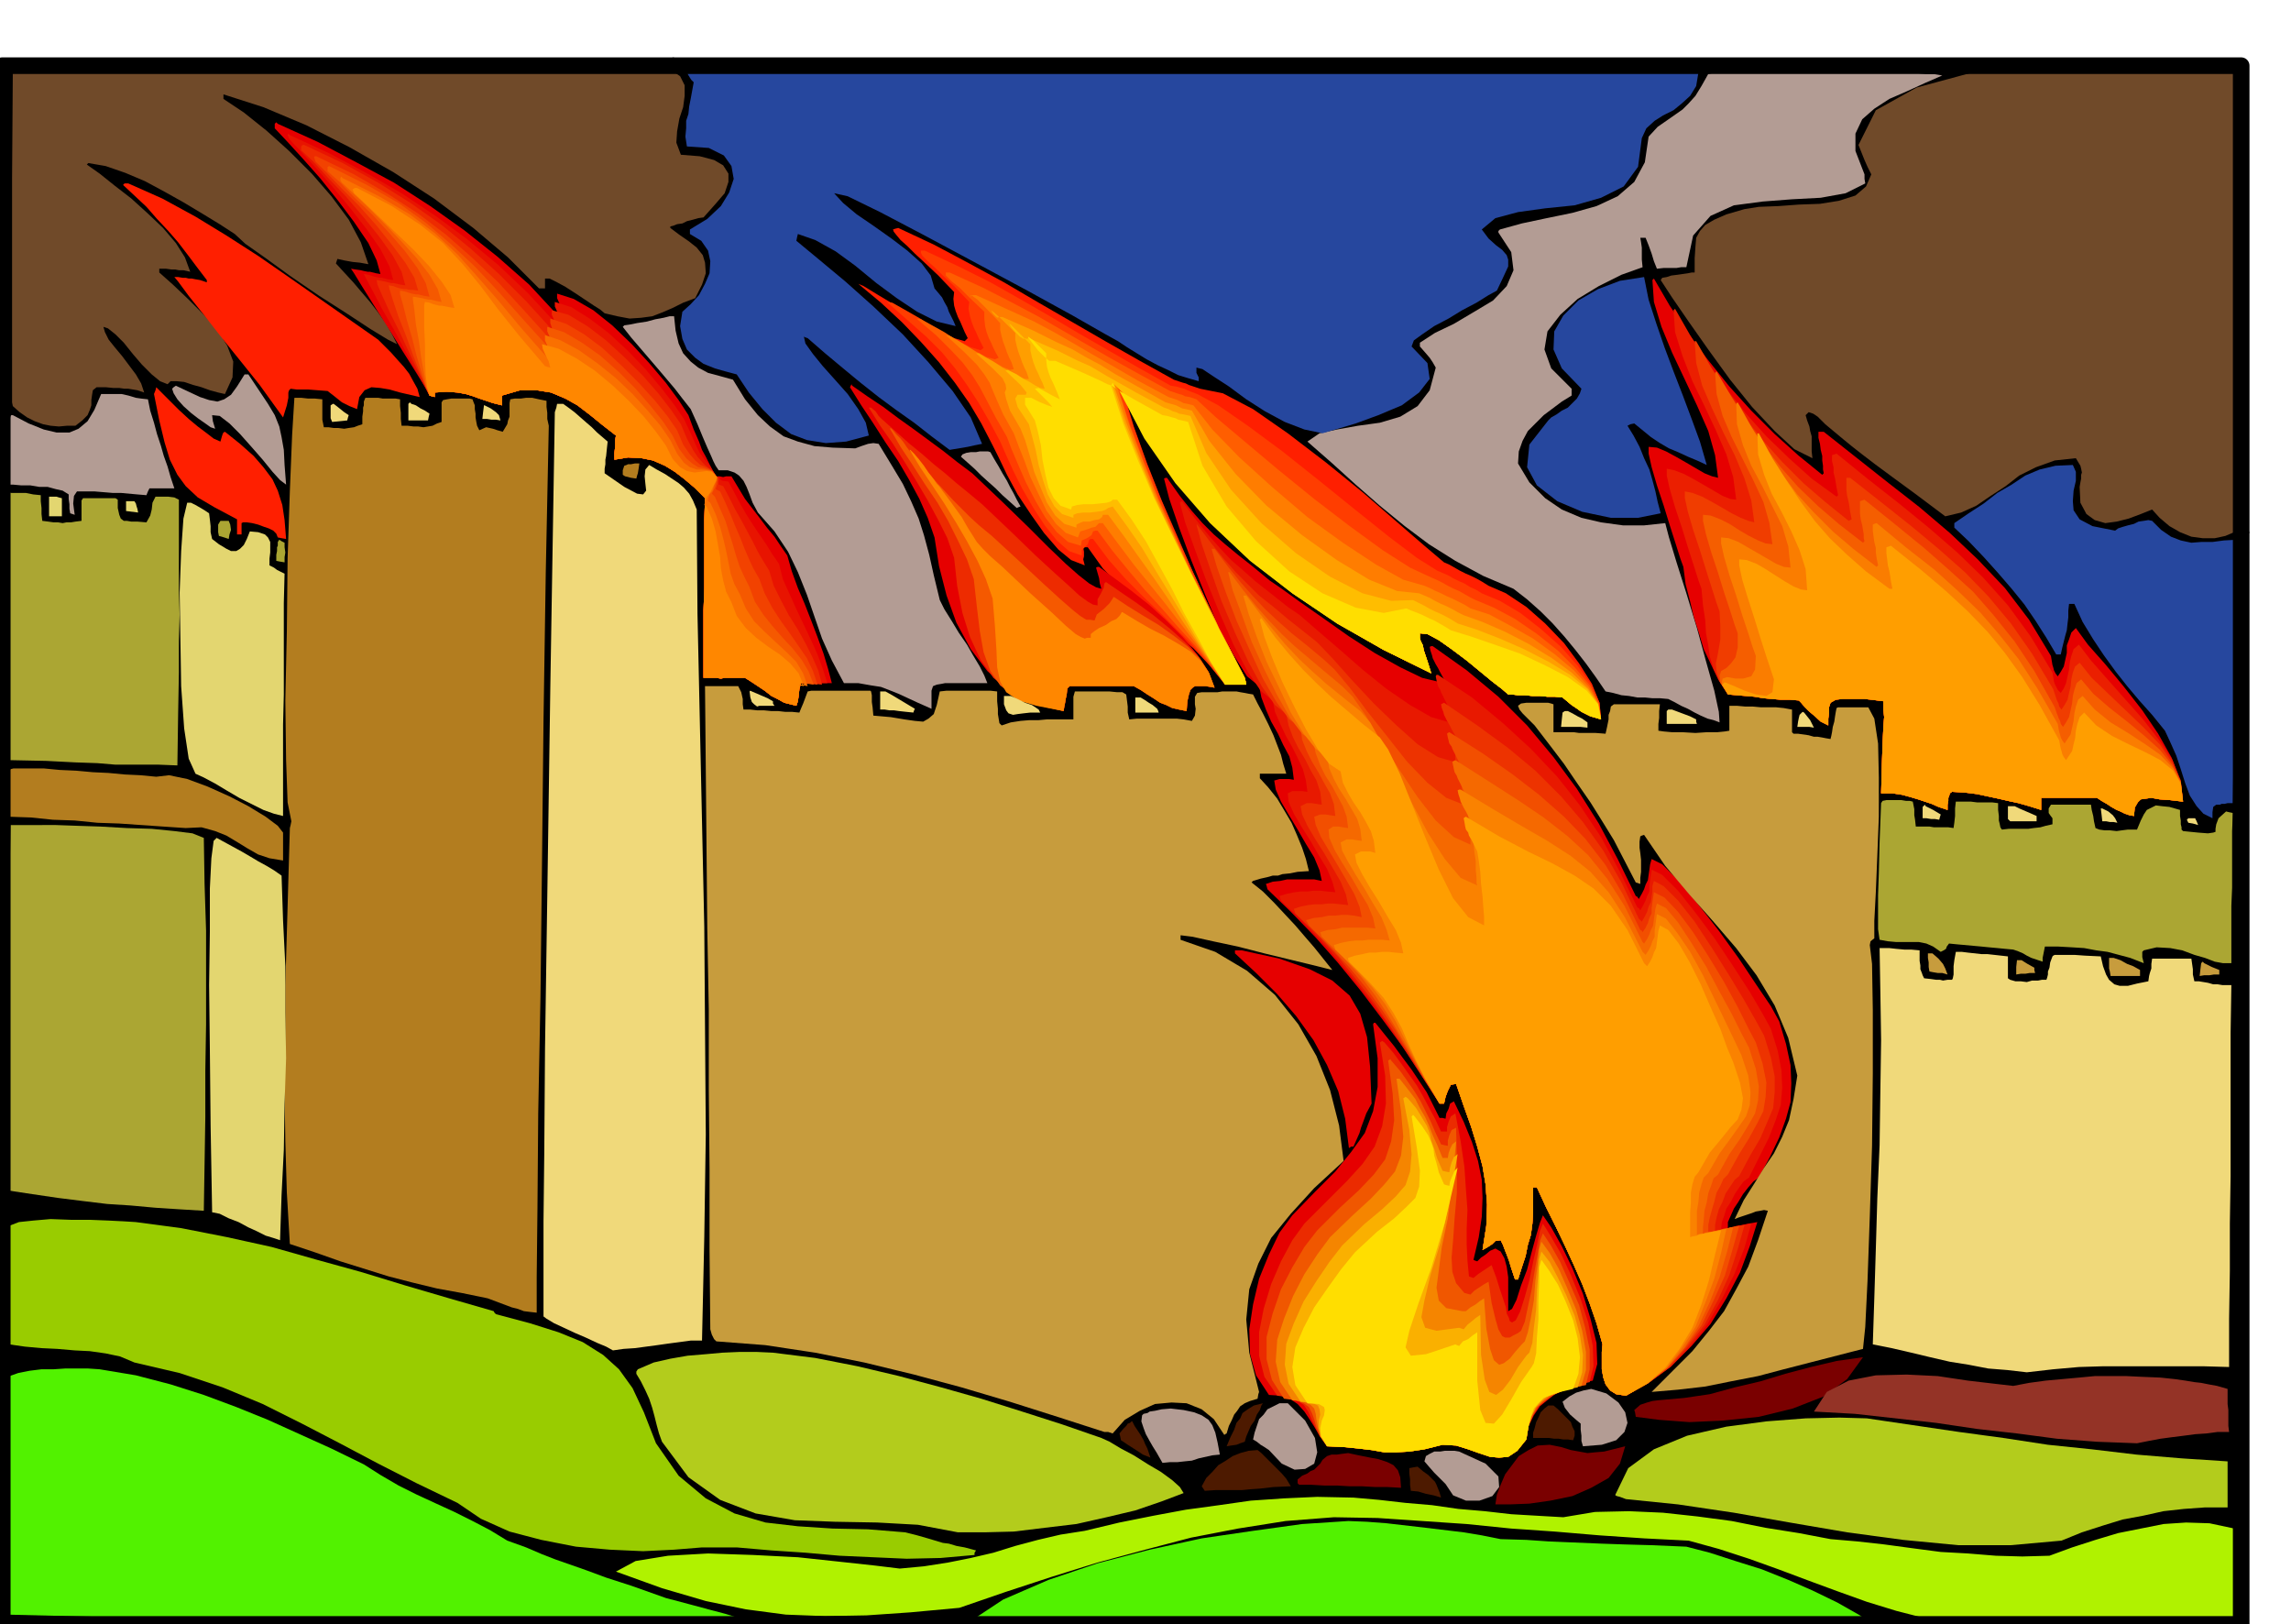 <svg xmlns="http://www.w3.org/2000/svg" width="490.455" height="347.723" fill-rule="evenodd" stroke-linecap="round" preserveAspectRatio="none" viewBox="0 0 3035 2152"><style>.pen1{stroke:none}.brush2{fill:#704a29}.brush3{fill:#b39c94}.brush4{fill:#26479e}.brush5{fill:#e60000}.brush7{fill:#ed2b00}.brush9{fill:#f55900}.brush11{fill:#ff8700}.brush12{fill:#ff1f00}.brush16{fill:#ff9e00}.brush18{fill:#ffde00}.brush23{fill:#b37d1f}.brush24{fill:#f0d97a}.brush30{fill:#aba633}.brush31{fill:#e3d670}.brush32{fill:#c79c3d}.brush38{fill:#7a0000}.brush40{fill:#b3cc1c}.brush41{fill:#52f200}.brush42{fill:#4d1a00}</style><path d="M2977 81v4l-2 5-3 6-1 7-1 17v45l-1 64-1 82-1 91-1 99v198l6 1 4 2 3 1 1 3-2 1-2 3-5 3-5 6-2 180 1 180v177l2 178 1 177 1 178v361l-2 2-1 2-371-4-371-1h-372l-371 2-372 1-371 1-371-1H-3l-3-6v-24l1-13v-15l2-11 1-9 1-2v-265l-1-133v-267l1-132 1-134 3-132v-36l1-92 1-132 2-153V439l1-142V127l1-6 1-6-1-5v-4l-2-6v-5l-2-6v-6l1-2 2-2 110 1 110 1 110 1 111 1h441v-4l1-3 12 2 14 3 14 1 15 1h14l15 1h14l15 1h921l148 1 90-1h82l4-5 7 1 6 3 3 3 87 1 88 3 87 2 88 2h86l87 1 86-1 86-1 2-3 4-4 4-4 3-2h4z" class="pen1" style="fill:#000"/><path d="M2967 92v2l1 6v5l1 4-1 74-1 74-1 74v75l-1 74-1 74-1 75-1 75-14 6-14 3h-16l-15-2-15-6-14-8-13-11-10-11-15 6-16 6-16 4-15 2-14-4-11-8-8-15-1-21 1-6 1-5v-5l1-3-1-5-1-4-3-5-3-5-28 3-25 9-22 11-18 14-20 13-19 13-20 9-21 5-40-30-30-22-23-17-17-13-14-11-11-9-12-10-12-10-5-5-5-5-6-4-6-2-2 2-2 2 2 7 3 8 1 6 2 7v20l1 9-24-12-26-24-30-32-29-36-29-40-26-37-22-32-15-23 2-3 6-1 6-2 8-1 7-1 7-1 5-1h4v-19l1-15 1-12 5-9 7-8 12-7 16-7 24-7 19-3 26-1 27-2 28-1 25-4 22-7 14-12 7-16-5-10-4-9-4-10-4-10 23-46 54-30 74-20 86-8 86-4 81 2 62 3 39 3z" class="pen1 brush2"/><path d="m2530 96 10 1 11 1h10l6 1 6 1-23 10-24 11-23 10-20 13-16 14-9 19v23l12 31v6l1 6-26 13-33 6-38 2-39 3-38 5-31 14-23 26-9 42h-7l-6 1h-17l-9 1-4-10-3-10-4-11-4-10h-7l1 6 1 7v16l1 10-28 10-30 15-28 17-23 21-17 22-4 24 9 25 27 27v9l-13 8-12 9-12 9-11 11-10 10-7 13-5 14-1 16 15 25 21 21 22 15 26 11 26 6 29 4h28l28-3 5 19 10 33 13 41 14 46 12 44 11 39 6 28 1 14-8-3-8-2-9-4-8-4-9-5-9-4-9-5-8-4-11-1h-10l-10-1h-10l-11-2-10-1-11-3-10-2-13-19-13-18-14-18-14-17-16-18-16-16-18-16-18-14-40-17-37-20-35-22-32-24-33-27-32-28-32-29-32-28 16-11 23-5 28-5 29-4 27-8 23-14 16-21 8-30-4-7-4-6-6-7-7-8v-5l20-13 25-12 27-16 25-15 18-19 9-21-3-24-17-26v-2l2-2 29-8 33-7 34-7 32-9 28-13 22-19 14-26 5-34 12-13 13-9 10-7 10-7 8-8 9-10 8-13 9-16 27-5 33-2 35-1 37 1h37l36 2 32 2 30 1z" class="pen1 brush3"/><path d="m2250 96-3 18-8 13-11 10-11 9-14 7-11 7-11 10-6 13-5 38-19 26-30 15-35 10-39 4-36 5-30 8-18 15 9 12 10 9 8 6 6 7 2 6v9l-6 13-9 19-11 6-16 10-19 10-18 11-19 10-16 11-11 8-3 8 21 22 3 21-14 18-23 17-31 13-30 11-27 8-17 5-24-5-26-10-26-14-25-16-23-17-20-13-15-10-8-2v7l2 4 1 2v5l-14-4-13-4-14-7-13-6-15-8-13-8-13-8-12-8-18-10-42-24-60-33-67-36-69-37-59-31-43-21-18-4 12 13 18 15 22 15 24 17 21 16 19 17 12 16 5 17 5 6 5 6 3 6 4 7 2 6 3 6 3 6 3 7-25-6-26-13-27-18-27-20-28-23-26-19-27-15-23-8-1 4-1 5 29 24 36 30 37 33 39 37 34 37 32 38 24 35 15 35-10 2-9 2-6 1-6 1-6 1-6 1-24-18-23-18-24-17-23-17-24-19-23-19-24-20-23-20-3-1-2-1 2 9 10 14 13 16 17 19 16 18 14 20 10 18 4 17-30 8-27 2-25-4-21-8-20-15-18-18-18-22-16-24-15-4-14-4-15-6-11-8-11-11-6-14-3-17 3-19 11-10 11-12 8-15 6-14 1-16-3-14-9-13-15-9v-6l23-14 18-17 11-18 6-18-3-17-10-14-20-10-29-2-2-13 1-11v-10l3-9 1-10 2-10 2-11 2-11-3-3-2-3-3-5 1-6h381l225 1h232l215 1 175 1 110 1z" class="pen1 brush4"/><path d="m888 92 13 9 6 12v14l-2 15-5 15-3 17-1 15 6 16 25 2 19 5 12 7 7 11v11l-5 15-12 14-16 18-7 1-7 2-8 2-6 3-7 1-5 2-4 1v2l12 9 13 9 10 8 8 10 3 10 1 14-5 15-9 18-16 6-14 7-14 6-13 5-15 2-15 1-16-3-17-4-6-5-8-5-12-8-12-8-14-9-11-6-10-5h-6v13h-8l-41-41-46-39-52-39-54-35-58-33-57-29-57-24-53-17v6l27 18 30 24 30 27 30 30 26 30 23 31 16 30 10 29-11-2-10-1-11-2-9-2-1 3-1 3 11 12 12 13 11 13 12 14 10 13 10 14 8 14 7 14-12-6-23-14-32-21-36-23-38-26-33-24-27-19-14-13-20-13-23-14-25-15-25-14-26-14-26-11-26-9-23-4-1 1-1 1 17 12 20 16 22 17 22 20 20 19 17 20 12 19 7 19-9-2h-6l-5-1h-5l-7-1h-9v5l18 16 20 19 20 20 19 21 13 21 8 21-1 21-10 22-9-2-11-3-11-4-11-3-12-4-10-1h-8l-4 4-10-4-11-9-13-13-12-14-12-15-11-11-10-8-6-2 2 7 5 10 8 10 10 12 9 12 9 12 7 12 4 12-9-3-6-1-6-1h-5l-7-1h-8l-10-1h-12l-5 4-1 6-1 7v7l-2 6-3 7-7 7-9 7H89l-11 1-11-1-10-2-11-4-10-5-10-7-9-8-1-5V235l1-143 2-1 2-1h519l151 1 197 1z" class="pen1 brush2"/><path d="m368 164 53 24 51 27 50 27 48 31 45 32 44 35 42 37 39 42h8l-2-8-4-7-4-9v-6l22 7 26 15 25 20 26 25 23 25 22 26 17 23 13 20 7 19 7 16 4 11 5 9 3 6 3 6 3 6 5 8h4l5 1 4-1h7l9 15 9 15 10 13 10 13 9 12 10 12 8 12 9 13 6 21 8 22 9 21 9 23 8 21 8 22 6 20 5 19h-41l-2 8-1 9-1 7-2 6-8-2-8-2-9-5-8-4-9-7-9-6-9-6-8-5h-27l-5 1-6-1h-17v-90l1-29v-90l1-29-14-14-13-11-13-10-13-8-16-7-15-3-18-1-18 3v-9l1-9v-8l1-6-18-14-16-13-17-13-16-9-19-8-19-3h-22l-24 7v13l-12-3-9-3-9-3-8-3-10-3-11-2-14-1-16 1v6l-4-1-3-1-7-13-13-21-17-27-18-29-19-30-15-24-11-18-4-6 6 1 7 1 4 1 5 1h3l4 1 4 1 6 1-5-18-11-23-19-28-21-28-24-30-23-26-21-23-16-17v-6l2-2 2 2z" class="pen1 brush5"/><path d="m384 179 52 24 49 26 47 27 45 30 42 31 41 34 39 37 39 42h6l-1-8-4-7-4-9v-6l22 7 24 15 25 19 26 24 23 24 21 25 17 22 13 19 9 19 7 16 5 10 6 8 4 5 4 5 3 5 5 8 4 2 2 3 2 1 8 1 8 15 8 15 8 14 9 14 8 12 9 13 8 13 9 13 5 20 9 20 9 20 10 21 9 19 9 20 7 19 6 19h-35l-2 8-1 9-1 7-2 6-8-2-8-2-9-5-8-4-9-7-9-6-9-6-8-5h-27l-5 1-6-1h-17v-90l1-29v-90l1-29-14-14-13-11-13-10-13-8-16-7-15-3-18-1-18 3v-9l1-9v-8l1-6-18-14-16-13-17-13-16-9-19-8-19-3h-22l-24 7v13l-12-3-9-3-9-3-8-3-10-3-11-2-14-1-16 1v6l-4-1-3-1-7-13-11-20-14-26-15-28-16-28-12-23-9-17-3-6 6 1 6 2 4 1 5 1h3l4 1 4 1 7 1-5-18-12-23-18-26-21-27-24-29-22-25-21-23-15-16-1-3-1-2 1-2 2 2z" class="pen1" style="fill:#e81400"/><path d="m403 192 51 24 47 26 43 27 41 29 38 31 38 34 36 36 38 42h7l-3-8-4-7-4-9v-6l22 6 25 15 25 19 25 23 23 23 21 24 17 22 13 19 8 19 8 15 6 9 6 7 4 4 5 4 5 4 5 7 3 2v9l6 2 8 15 8 16 8 14 8 15 7 13 7 14 7 12 8 13 6 20 10 20 10 19 12 19 10 18 9 18 8 18 5 19-9-1h-5l-7-1h-7l-2 8-1 9-1 7-2 6-8-2-8-2-9-5-8-4-9-7-9-6-9-6-8-5h-27l-5 1-6-1h-17v-90l1-29v-90l1-29-14-14-13-11-13-10-13-8-16-7-15-3-18-1-18 3v-9l1-9v-8l1-6-18-14-16-13-17-13-16-9-19-8-19-3h-22l-24 7v13l-12-3-9-3-9-3-8-3-10-3-11-2-14-1-16 1v6l-4-1-3-1-6-13-9-19-12-25-12-26-13-26-10-22-7-16-1-6 6 1 5 1 4 1 4 1h3l5 1 4 1 7 1-5-18-12-22-18-25-21-26-23-27-23-24-20-22-16-15v-5l2-2h2z" class="pen1 brush7"/><path d="m419 207 50 24 45 26 40 26 37 28 34 30 35 33 34 37 37 41h7l-2-8-4-7-3-9v-6l21 7 24 14 24 18 25 23 23 23 21 23 17 21 13 19 8 19 9 13 7 8 7 6 5 2 6 3 5 3 5 7 2 4-1 7-2 6 6 3 7 15 7 16 6 15 7 16 5 13 6 14 6 13 8 14 7 19 10 19 11 17 13 18 11 16 11 16 8 17 6 18-8-1h-3l-5-1h-6l-2 8-1 9-1 7-2 6-8-2-8-2-9-5-8-4-9-7-9-6-9-6-8-5h-27l-5 1-6-1h-17v-90l1-29v-90l1-29-14-14-13-11-13-10-13-8-16-7-15-3-18-1-18 3v-9l1-9v-8l1-6-18-14-16-13-17-13-16-9-19-8-19-3h-22l-24 7v13l-12-3-9-3-9-3-8-3-10-3-11-2-14-1-16 1v6l-4-1-3-1-5-12-8-19-9-23-9-25-10-25-7-21-5-16-1-5 6 1 5 2 4 1 5 1h3l5 1h4l7 1-5-17-12-20-18-24-20-25-23-26-23-23-20-21-15-15-1-3-1-3 1-1h2z" class="pen1" style="fill:#f24200"/><path d="m438 221 48 24 42 24 36 26 34 29 31 29 31 33 32 36 37 41 3 1 3 1-2-9-4-8-4-9v-6l22 7 24 14 24 17 25 22 22 22 20 23 16 20 13 19 9 18 9 12 8 7 8 5 6 1 7 2 5 2 6 7 1 5-3 10-4 8 4 4 7 16 7 16 5 16 5 16 4 14 5 15 6 13 7 14 7 19 11 17 12 15 14 16 13 14 12 15 9 15 7 18-6-1h-4l-2-1h-5l-2 8-1 9-1 7-2 6-8-2-8-2-9-5-8-4-9-7-9-6-9-6-8-5h-27l-5 1-6-1h-17v-90l1-29v-90l1-29-14-14-13-11-13-10-13-8-16-7-15-3-18-1-18 3v-9l1-9v-8l1-6-18-14-16-13-17-13-16-9-19-8-19-3h-22l-24 7v13l-12-3-9-3-9-3-8-3-10-3-11-2-14-1-16 1v6l-4-1-3-1-5-12-5-17-7-23-6-24-7-24-5-20-4-14v-5l6 1 6 2 4 1 5 1h3l4 1 4 1 7 1-5-18-11-20-17-23-20-23-23-25-23-22-20-21-16-14v-6l2-1 2 1z" class="pen1 brush9"/><path d="m454 236 48 24 41 24 33 25 30 28 26 29 28 32 30 36 35 40 4 1 4 1-3-8-4-8-4-9v-7l21 7 24 13 24 17 25 20 22 21 20 22 17 20 13 19 9 18 9 12 8 6 9 3h7l7 1 6 1 6 7 1 1-1 5-3 6-2 7-4 5-2 6v3l3 2 7 15 6 17 4 15 4 17 3 15 3 15 5 14 7 13 8 19 11 17 14 14 15 14 14 13 13 13 9 15 6 17-6-1 1-1v-2h-4l-2 8-1 9-1 7-2 6-8-2-8-2-9-5-8-4-9-7-9-6-9-6-8-5h-27l-5 1-6-1h-17v-90l1-29v-90l1-29-14-14-13-11-13-10-13-8-16-7-15-3-18-1-18 3v-9l1-9v-8l1-6-18-14-16-13-17-13-16-9-19-8-19-3h-22l-24 7v13l-12-3-9-3-9-3-8-3-10-3-11-2-14-1-16 1v6l-4-1-3-1-4-11-3-17-4-22-3-22-4-22-2-19-2-14v-4l6 1 6 1 4 1 5 1h3l4 1 4 1 6 1-5-17-11-19-17-22-20-22-23-24-21-21-20-19-15-14-2-3v-3l1-2 2 2z" class="pen1" style="fill:#fa7000"/><path d="m473 249 46 24 38 25 30 24 26 28 23 28 24 32 28 35 34 40 3 1 4 1-2-8-4-8-4-9-1-6 22 6 24 13 24 16 24 20 21 20 20 21 16 20 13 18 9 18 10 11 9 5 10 2 8-1 8-1 7 1 6 6 1 2-2 5-3 6-4 8-5 7-2 6-1 4 3 2 7 16 5 17 3 17 3 17 1 15 3 16 4 15 7 14 7 18 12 16 14 13 16 12 15 10 14 12 11 13 7 17-5-1h-1v-1h3l2-2h-3l-2 8-1 9-1 7-2 6-8-2-8-2-9-5-8-4-9-7-9-6-9-6-8-5h-27l-5 1-6-1h-17v-90l1-29v-90l1-29-14-14-13-11-13-10-13-8-16-7-15-3-18-1-18 3v-9l1-9v-8l1-6-18-14-16-13-17-13-16-9-19-8-19-3h-22l-24 7v13l-12-3-9-3-9-3-8-3-10-3-11-2-14-1-16 1v6l-4-1-3-1-3-11-2-16-1-20v-21l-1-22v-30l1-4 6 1 5 2 4 1 4 1h3l5 1 5 1 7 1-5-17-12-18-17-21-20-21-23-22-21-20-20-19-15-14-1-3-1-2 3-2h3z" class="pen1 brush11"/><path d="m170 243 45 20 44 24 41 25 42 27 39 27 40 28 40 28 40 28 8 8 9 9 8 9 9 10 7 9 6 11 5 9 3 11-13-3-13-3-14-4-12-2-12-1-9 4-7 9-3 16-10-4-10-5-10-8-9-7-26-2h-15l-8-1-2 2-1 3v7l-2 10-5 16-13-18-18-25-24-30-25-31-25-32-20-25-14-19-5-6h5l6 1h4l4 1h4l5 1 6 1 9 3v-3l-13-17-12-16-13-17-13-15-15-16-14-16-16-15-15-14 2-2h5zm1020 59 47 22 47 25 46 25 46 27 45 26 45 26 44 25 45 25 6 2 6 2 4 1 4 2 6 2 9 3 30 6 40 21 46 32 51 39 48 39 45 39 37 32 26 22 7 3 7 4 7 4 8 4 7 3 8 4 7 4 8 5 23 10 27 18 25 22 25 26 20 27 17 27 10 25 2 22-7-2-7-2-6-3-6-3-7-5-6-4-6-5-6-5-10-1h-10l-10-1h-10l-10-1h-9l-8-1h-5l-8-7-13-10-17-14-17-14-20-15-17-12-15-8-10-1v6l1 4 3 6 1 6 3 9 3 9 4 13-63-31-60-34-57-40-53-42-50-49-44-53-39-58-32-63-5-5-4-4h-1l-1 2 15 50 18 50 19 48 21 48 20 46 22 47 23 47 24 47 1 4 1 5h-28l-21-26-21-22-24-20-23-19-25-21-24-21-24-25-20-28h-6l1 6v6l-1 4 2 8-18-7-17-14-19-22-17-24-18-27-14-26-11-23-8-16-15-29-16-27-19-27-21-27-24-27-25-26-28-26-30-25 7 3 18 11 25 15 28 17 26 15 23 11 14 4 4-4-4-8-3-7-3-7-3-6-3-8-2-7-1-9 1-9-21-22-17-16-14-13-10-10-9-8-5-6-4-5-1-3 3-1 4-1z" class="pen1 brush12"/><path d="m1225 332 45 21 42 21 39 22 40 23 37 22 40 23 40 23 43 24 7 1 7 2 4 1 4 2 5 2 8 3 28 15 39 27 46 34 49 39 47 38 45 36 37 28 27 17 7 3 7 3 7 4 8 4 7 3 8 5 7 3 8 5 24 10 27 16 27 21 27 24 22 25 18 25 11 24 2 22-7-2-7-2-6-3-6-3-7-5-6-4-6-5-6-5-10-1h-10l-10-1h-10l-10-1h-9l-8-1h-5l-8-7-13-10-17-14-17-14-20-15-17-12-15-8-10-1v6l1 4 3 6 1 6 3 9 3 9 4 13-63-31-60-35-58-39-53-43-51-49-44-53-39-58-32-62-5-6-4-5-1 1-1 1 16 51 18 50 19 48 21 49 21 46 22 47 23 47 24 47 1 4 1 5h-28l-21-26-20-24-22-22-22-22-24-23-23-23-22-25-21-28h-3l-2 1-2 6-4 4-4 4v7l-17-6-16-14-16-20-15-23-15-26-12-24-10-22-7-16-15-28-14-24-15-23-15-21-18-22-21-21-25-22-27-24 7 1 16 9 21 12 24 15 23 13 20 10 13 4 4-3-4-8-3-6-3-7-3-6-3-8-2-7-2-10 1-9-20-21-15-14-11-11-7-6-6-6-3-3-2-4v-3h5z" class="pen1" style="fill:#ff3d00"/><path d="m1258 361 44 20 39 20 34 18 33 19 31 18 33 19 36 20 42 23 6 2 6 2 4 1 4 2 6 1 9 3 26 24 38 32 44 37 48 39 47 36 44 32 36 23 28 13 7 3 8 4 7 4 8 4 7 3 7 4 7 4 8 4 24 10 28 15 28 19 29 23 23 23 20 24 11 23 3 21-7-2-7-2-6-3-6-3-7-5-6-4-6-5-6-5-10-1h-10l-10-1h-10l-10-1h-9l-8-1h-5l-8-7-13-10-17-14-17-14-20-15-17-12-15-8-10-1v6l1 4 3 6 1 6 3 9 3 9 4 13-63-31-60-35-58-39-54-43-51-49-45-53-39-58-32-62-5-6-4-5-2 1-2 1 16 50 19 50 19 48 22 49 21 47 23 47 24 47 24 47 1 4 1 5h-28l-20-27-20-25-22-24-21-24-23-25-21-25-22-27-20-27h-3l-3 1-2 5-6 4-7 3-1 7-17-5-15-13-15-19-13-22-13-25-10-23-9-21-6-16-15-26-11-21-10-19-10-16-13-17-15-16-20-20-26-22 6 1 13 7 18 10 20 13 19 11 17 9 11 3 5-2-4-7-3-6-3-7-3-6-3-8-2-8-1-10v-9l-20-19-13-13-10-8-4-4-4-4v-4h5z" class="pen1" style="fill:#ff5e00"/><path d="m1293 391 42 19 35 16 28 15 26 15 24 14 28 16 31 18 41 22 6 2 6 2 4 2 4 2 5 1 8 2 25 32 36 37 43 39 47 40 47 34 44 29 36 20 28 8 7 3 8 4 7 3 8 4 7 3 8 4 8 4 8 5 25 8 28 15 30 17 29 21 25 21 20 22 13 22 3 21-7-2-7-2-6-3-6-3-7-5-6-4-6-5-6-5-10-1h-10l-10-1h-10l-10-1h-9l-8-1h-5l-8-7-13-10-17-14-17-14-20-15-17-12-15-8-10-1v6l1 4 3 6 1 6 3 9 3 9 4 13-63-31-61-35-58-39-54-43-52-49-45-54-40-58-32-63-5-4-5-5h-1v2l16 50 19 50 19 48 22 49 21 47 24 47 24 47 24 47 1 4 1 5h-28l-20-28-19-27-20-26-20-26-21-26-21-26-21-28-20-27h-5l-2 2-3 3-5 1-5 2-10 3-3 8-16-6-13-12-13-18-10-21-11-23-8-22-8-20-6-16-14-25-8-18-6-14-4-10-7-11-10-13-17-17-24-22 5 1 11 6 13 8 17 11 15 8 14 8 10 4 5-1-3-9-3-6-3-7-2-6-3-8-2-7-2-9v-9l-19-20-11-11-7-5-2-1v2l2-2h5z" class="pen1" style="fill:#ff7d00"/><path d="m1328 420 41 18 30 15 22 10 19 11 17 9 21 13 27 15 39 22 7 2 7 2 4 2 4 2 5 1 8 2 23 40 35 44 41 42 47 39 46 33 43 26 37 15 29 3 7 3 7 3 7 4 8 4 7 3 8 4 7 4 8 4 25 9 30 13 31 16 31 19 26 19 22 21 13 20 4 21-7-2-7-2-6-3-6-3-7-5-6-4-6-5-6-5-10-1h-10l-10-1h-10l-10-1h-9l-8-1h-5l-8-7-13-10-17-14-17-14-20-15-17-12-15-8-10-1v6l1 4 3 6 1 6 3 9 3 9 4 13-63-31-61-35-59-40-55-43-52-49-45-54-40-58-32-62-5-6-4-5-2 1-2 1 17 51 19 50 20 49 23 49 22 47 24 47 24 47 24 47 1 4 1 5h-28l-19-29-19-28-19-28-18-28-20-29-20-28-20-28-20-27h-7l-1 3-4 3-6 1-7 2h-8l-5 2-4 2v4l-16-5-12-11-11-17-8-19-9-22-6-22-6-20-6-15-14-24-5-15-2-9 2-5-1-6-4-8-13-13-22-20h4l8 5 11 6 12 8 11 6 11 6 8 3h5l-3-9-3-6-3-7-2-6-3-8-2-7-2-9v-9l-18-18-10-9-4-3 1 2 2 3 4 4 2 1 1-1h5z" class="pen1 brush16"/><path d="m1363 448 39 17 26 13 16 7 12 7 10 6 16 9 23 13 37 20 6 2 6 3 4 1 4 2 6 1 9 2 21 49 33 49 40 44 46 40 45 31 43 22 38 10 29-1 6 3 8 4 7 4 8 4 7 3 8 4 7 4 8 5 25 8 31 12 32 14 33 17 28 17 23 19 14 20 4 20-7-2-7-2-6-3-6-3-7-5-6-4-6-5-6-5-10-1h-10l-10-1h-10l-10-1h-9l-8-1h-5l-8-7-13-10-17-14-17-14-20-15-17-12-15-8-10-1v6l1 4 3 6 1 6 3 9 3 9 4 13-63-31-61-35-60-40-55-43-52-49-46-54-40-58-32-62-6-6-5-5-1 1-1 1 16 50 20 50 20 49 23 49 23 47 24 48 24 47 25 47 1 4 1 5h-28l-19-30-18-29-18-31-18-30-19-31-18-30-20-29-19-26-3 1-3 1-3 2-5 2-8 1-8 1h-9l-8 1-5 2v4l-15-5-10-10-9-16-6-18-6-21-4-20-5-19-4-15-15-23-3-11 3-5h11l1-3-8-10-20-19 3-1 6 3 6 3 9 6 8 4 8 5 6 3 6 1-3-8-3-6-3-7-3-6-3-8-2-7-2-9v-8l-18-18-8-8-2-1 3 5 5 6 6 6 5 3 2-1 2 1 3-1z" class="pen1" style="fill:#ffbd00"/><path d="m1398 478 37 16 22 10 10 5 6 2 3 2 9 6 19 11 36 20 6 1 7 2 4 1 4 2 5 1 8 2 19 58 32 54 39 46 44 40 44 29 44 19 37 7 30-6 7 3 8 3 7 3 8 4 7 3 7 4 7 4 8 5 26 8 32 11 34 12 34 16 29 15 25 18 15 18 4 20-7-2-7-2-6-3-6-3-7-5-6-4-6-5-6-5-10-1h-10l-10-1h-10l-10-1h-9l-8-1h-5l-8-7-13-10-17-14-17-14-20-15-17-12-15-8-10-1v6l1 4 3 6 1 6 3 9 3 9 4 13-63-31-62-35-59-40-56-43-53-50-46-53-41-59-33-63-5-4-4-7-1 2-1 2 16 50 20 50 21 49 24 49 23 47 24 48 24 47 25 47 1 4 1 5h-28l-19-30-17-32-18-32-16-32-18-33-17-31-19-29-19-26h-6l-2 2-6 2-9 1-10 1h-12l-8 1-7 2-1 4-14-5-9-10-7-14-4-17-4-20-2-19-4-18-4-15-13-21v-9h8l12 6 10 4 6 2-5-6-18-18 5-1 9 5 9 5 10 5-3-8-3-7-3-7-3-6-3-8-2-7-1-9v-9l-17-17-7-5v1l6 8 7 9 9 9 6 5h8z" class="pen1 brush18"/><path d="m2178 367 6 30 10 31 11 32 12 32 12 31 12 32 11 30 9 31-13-6-12-5-13-6-12-5-12-7-12-8-11-9-11-9-5 1-4 2 8 13 8 15 6 15 7 15 4 14 4 15 3 14 4 15-30 6h-36l-38-8-33-14-27-21-13-24 3-30 25-32 4-4 7-4 7-5 8-4 6-6 6-6 4-7 2-6-26-27-11-25 1-24 12-21 20-20 26-15 29-11 32-5z" class="pen1 brush4"/><path d="m2191 369 21 36 24 36 26 35 29 36 29 32 31 31 31 28 32 26 1-1 1-1-1-5v-5l-1-7v-6l-2-8-1-8-2-8v-8h7l43 34 43 34 41 32 40 34 37 35 36 38 32 42 29 48 1 6 1 6 1 3 1 4 2 4 3 4 4-6 4-7 2-9 2-9v-10l3-8 3-9 6-6 16 22 23 26 24 29 25 32 21 31 18 32 11 29 4 29-17-2-14-1-11-2-7 1-7 1-4 4-4 7-1 11-6-1-6-2-6-3-5-2-7-4-6-4-7-4-6-4h-74v16l-16-5-14-4-14-3-13-3-14-3-14-3-16-2-17-1-3 2-1 4-1 2v4l-1 5v7l-12-4-9-4-9-3-9-3-10-3-11-3-13-2h-15l1-38 1-29 1-21 1-13-1-10v-11l-8-1-8-1-9-1h-29l-9 1-7 4-2 6v8l-1 7v9l-10-5-10-9-6-5-5-5-5-6-3-3-12-1h-12l-12-1-11-1-12-2-12-1-12-1-11-1-13-20-9-19-10-21-6-20-7-22-5-21-6-23-3-23-4-11-6-19-8-25-8-26-9-27-7-24-4-18v-9l11 1 12 5 13 7 14 8 12 7 12 7 10 4 8 2-4-30-9-32-15-34-16-34-17-36-14-34-10-33-2-29 1-1 1-1z" class="pen1 brush5"/><path d="m2219 409 20 35 23 36 24 34 27 34 27 30 30 29 30 27 33 24 1-1 1-1-1-5-1-5-1-6-1-6-2-8v-7l-2-8v-8l3-1 3-1 42 34 42 33 38 31 38 33 34 33 33 37 30 41 29 48 1 6 1 6 1 3 2 4 2 4 4 4 4-6 3-7 2-9 2-9 1-10 2-8 3-9 7-6 16 21 22 25 23 26 24 27 21 27 18 27 11 27 3 28-17-2-14-1-11-2-7 1-7 1-4 4-4 7-1 11-6-1-6-2-6-3-5-2-7-4-6-4-7-4-6-4h-74v16l-16-5-14-4-14-3-13-3-14-3-14-3-16-2-17-1-3 2-1 4-1 2v4l-1 5v7l-12-4-9-4-9-3-9-3-10-3-11-3-13-2h-15l1-38 1-29 1-21 1-13-1-10v-11l-8-1-8-1-9-1h-29l-9 1-7 4-2 6v8l-1 7v9l-10-5-10-9-6-5-5-5-5-6-3-3-12-1h-12l-12-1-11-1-12-2-12-1-12-1-11-1-12-19-7-15-5-16-2-15-3-16-1-17-3-20-2-22-4-11-6-19-8-25-8-26-9-27-7-24-4-18v-9l10 2 13 5 13 7 14 8 12 7 12 7 10 4 8 1-4-30-9-30-14-32-15-32-16-33-13-33-10-32-2-29 1-1 1-1z" class="pen1" style="fill:#eb1f00"/><path d="m2247 452 20 35 21 34 23 32 25 31 25 28 28 28 29 25 31 25 2-1 2-1-1-5-1-5-1-7-1-6-2-8-1-8v-16h5l42 33 39 31 36 30 35 31 31 32 30 36 28 40 28 47 2 6 2 6 1 3 2 4 1 4 3 4 4-6 4-7 2-9 2-8 1-10 2-9 3-8 6-5 16 20 22 21 23 22 24 23 21 22 17 25 11 24 3 27-17-2-14-1-11-2-7 1-7 1-4 4-4 7-1 11-6-1-6-2-6-3-5-2-7-4-6-4-7-4-6-4h-74v16l-16-5-14-4-14-3-13-3-14-3-14-3-16-2-17-1-3 2-1 4-1 2v4l-1 5v7l-12-4-9-4-9-3-9-3-10-3-11-3-13-2h-15l1-38 1-29 1-21 1-13-1-10v-11l-8-1-8-1-9-1h-29l-9 1-7 4-2 6v8l-1 7v9l-10-5-10-9-6-5-5-5-5-6-3-3-12-1h-12l-12-1-11-1-12-2-12-1-12-1-11-1-11-17-4-13-1-11 2-9 2-11 2-12v-17l-1-20-4-11-6-19-8-25-8-26-9-27-7-24-4-18v-9l10 2 13 5 13 7 14 8 12 7 12 6 10 4 8 2-4-29-9-29-13-31-15-30-15-32-13-30-8-30-2-29h2z" class="pen1" style="fill:#f03d00"/><path d="m2274 492 20 34 21 33 21 30 23 30 23 26 27 26 28 24 31 24 1-1 1-1-1-4v-5l-1-6-1-6-2-8-1-8v-16l3-1 3-1 41 33 38 31 33 29 32 29 27 31 28 35 26 39 27 48 2 6 2 5 1 3 2 4 1 4 3 4 4-6 4-7 2-9 2-9 1-10 2-8 3-9 6-5 16 19 22 19 23 18 23 19 20 18 17 21 11 22 3 26-17-2-14-1-11-2-7 1-7 1-4 4-4 7-1 11-6-1-6-2-6-3-5-2-7-4-6-4-7-4-6-4h-74v16l-16-5-14-4-14-3-13-3-14-3-14-3-16-2-17-1-3 2-1 4-1 2v4l-1 5v7l-12-4-9-4-9-3-9-3-10-3-11-3-13-2h-15l1-38 1-29 1-21 1-13-1-10v-11l-8-1-8-1-9-1h-29l-9 1-7 4-2 6v8l-1 7v9l-10-5-10-9-6-5-5-5-5-6-3-3-12-1h-12l-12-1-11-1-12-2-12-1-12-1-11-1-10-16-1-9 2-6 7-4 6-6 6-8 3-13v-19l-4-11-6-19-8-24-8-26-9-27-7-24-4-18v-8l10 1 13 5 12 6 14 9 12 7 12 6 10 4 9 1-4-28-8-28-13-28-14-28-15-30-12-28-8-29-2-28 1-1 1-1z" class="pen1" style="fill:#f55e00"/><path d="m2302 533 19 34 19 31 20 29 21 28 22 24 25 25 27 23 31 24 1-1 1-1-1-5-1-5-1-7v-6l-2-8-1-7-1-8v-8l2-1 3-1 40 33 37 29 31 28 29 28 25 29 26 33 25 39 27 47 1 6 1 5 1 3 1 4 2 4 3 4 4-6 4-6 2-9 2-9 1-10 2-9 3-9 6-5 16 18 21 17 23 14 23 15 20 14 17 18 10 19 3 25-17-2-14-1-11-2-7 1-7 1-4 4-4 7-1 11-6-1-6-2-6-3-5-2-7-4-6-4-7-4-6-4h-74v16l-16-5-14-4-14-3-13-3-14-3-14-3-16-2-17-1-3 2-1 4-1 2v4l-1 5v7l-12-4-9-4-9-3-9-3-10-3-11-3-13-2h-15l1-38 1-29 1-21 1-13-1-10v-11l-8-1-8-1-9-1h-29l-9 1-7 4-2 6v8l-1 7v9l-10-5-10-9-6-5-5-5-5-6-3-3-12-1h-12l-12-1-11-1-12-2-12-1-12-1-11-1-8-15 1-6 6-2 11 2h10l11-3 5-9 1-18-4-11-6-19-8-24-8-26-9-27-7-24-4-18v-8l10 1 13 5 12 7 14 8 12 7 12 7 10 4 9 1-3-28-8-27-13-26-13-26-15-28-11-27-8-28-1-27 1-1 1-1z" class="pen1" style="fill:#fa7d00"/><path d="m2330 574 18 33 19 30 18 27 19 26 20 23 23 22 25 22 31 23h4l-1-5-1-5-1-7-1-6-2-8-1-8-1-8v-8l3-1 3-1 40 32 34 29 28 26 26 27 23 28 23 32 23 37 26 47 1 6 1 5 1 3 1 4 2 4 3 4 4-6 4-6 2-9 2-8 1-10 2-9 3-9 6-6 16 17 21 14 22 11 23 11 19 10 17 14 10 17 3 24-17-2-14-1-11-2-7 1-7 1-4 4-4 7-1 11-6-1-6-2-6-3-5-2-7-4-6-4-7-4-6-4h-74v16l-16-5-14-4-14-3-13-3-14-3-14-3-16-2-17-1-3 2-1 4-1 2v4l-1 5v7l-12-4-9-4-9-3-9-3-10-3-11-3-13-2h-15l1-38 1-29 1-21 1-13-1-10v-11l-8-1-8-1-9-1h-29l-9 1-7 4-2 6v8l-1 7v9l-10-5-10-9-6-5-5-5-5-6-3-3-12-1h-12l-12-1-11-1-12-2-12-1-12-1-11-1-8-13 4-3 10 4 16 7 15 5 14 2 8-5 2-17-4-12-6-18-8-25-8-26-9-28-7-23-4-19v-8l10 1 13 5 12 7 14 9 11 7 12 7 10 4 8 1-2-28-8-25-11-25-12-24-14-26-10-25-8-27-1-27 1-1h1z" class="pen1 brush16"/><path d="m893 419 2 19 4 17 6 13 10 11 10 8 13 7 15 4 18 5 16 26 17 21 16 15 18 13 19 7 22 6 24 2 30 1 8-3 9-3 7-1 7 1 17 28 15 25 11 23 10 23 7 22 7 26 6 27 8 33 6 12 10 16 9 15 11 16 8 14 9 15 6 12 4 10h-56l-5 1-6 1-5 2-2 6v24l-18-8-13-6-13-6-10-4-13-5-13-2-17-3h-19l-16-30-13-29-10-29-10-29-12-30-13-27-18-27-22-25-7-13-4-11-4-10-4-8-6-7-6-4-9-3h-12l-2-3-2-3-3-6-3-7-5-11-6-14-7-17-9-20-11-14-10-13-11-13-11-13-12-14-12-14-12-14-11-14 2-2 7-1 10-2 13-2 11-3 11-2 8-2h6z" class="pen1 brush3"/><path d="m1129 511 20 14 21 14 20 15 21 15 19 14 19 14 19 15 20 15 40 38 34 33 27 27 23 22 17 15 14 11 9 5 7 2-2-7-1-7-2-7-2-7 2-1h2l19 14 23 17 24 19 24 22 21 21 19 23 14 22 9 22-12-2h-14l-3 2-3 3-2 6-2 9-1 13-10-2-9-2-8-4-8-3-9-6-8-5-9-6-9-5h-85l-3 3-1 9-1 4-1 6-1 5-1 6-40-11-33-17-28-25-22-29-19-35-13-36-10-39-6-38-9-26-11-25-14-26-14-24-17-25-16-25-16-24-15-24 2-4 1 2z" class="pen1 brush5"/><path d="m1168 555 19 17 18 16 16 13 16 14 15 12 15 13 16 13 18 15 39 37 32 31 25 23 20 18 13 12 11 8 7 4 6 1v-8l4-7 4-8 1-6 1-1 1-1 19 13 22 15 22 16 22 18 20 18 18 19 13 20 8 21-12-2h-14l-3 2-3 3-2 6-2 9-1 13-10-2-9-2-8-4-8-3-9-6-8-5-9-6-9-5h-85l-3 3-1 9-1 4-1 6-1 5-1 6-39-9-30-15-24-20-17-24-14-30-10-32-7-36-4-37-9-26-12-24-14-26-14-24-16-26-16-25-17-24-15-24h3l6 5 4 6 4 4z" class="pen1 brush7"/><path d="m1207 599 17 20 15 18 12 13 12 13 10 10 11 11 13 12 17 14 39 36 30 28 22 20 16 14 10 8 8 5h5l6 1 3-8 9-7 8-8 4-6 1-2h1l18 12 21 13 20 12 21 15 18 14 16 16 11 17 8 21-12-2h-14l-3 2-3 3-2 6-2 9-1 13-10-2-9-2-8-4-8-3-9-6-8-5-9-6-9-5h-85l-3 3-1 9-1 4-1 6-1 5-1 6-37-8-28-11-19-15-13-19-9-25-5-28-4-33-4-36-9-26-12-25-13-26-14-24-17-25-16-25-16-24-14-24 1-1 3 3 4 5 6 6 4 5 4 6 3 4 3 3z" class="pen1 brush9"/><path d="m1244 644 17 23 13 18 8 14 7 11 5 8 8 9 10 10 16 14 37 35 29 26 18 17 13 11 7 4 5 2 3-1h5v-5l5-4 6-4 9-4 7-5 7-3 4-4 2-3 1-2h1l18 11 19 11 18 9 19 11 16 10 14 13 11 16 7 19-12-2h-14l-3 2-3 3-2 6-2 9-1 13-10-2-9-2-8-4-8-3-9-6-8-5-9-6-9-5h-85l-3 3-1 9-1 4-1 6-1 5-1 6-36-7-24-7-16-11-8-14-4-19-1-24-2-31-3-36-9-26-11-24-14-26-14-24-16-26-16-24-16-24-14-23h1l5 5 6 7 7 9 6 9 7 9 4 6 3 3z" class="pen1 brush11"/><path d="m329 496 14 21 12 18 9 15 6 15 3 14 3 17 1 20 2 26-8-6-10-11-13-16-14-16-16-18-14-14-13-10-10-1 1 8 3 10-6-2-7-5-10-7-9-7-10-9-8-9-5-8-2-6 2-2 3-2 17 8 15 7 12 4 11 2 9-3 9-6 8-11 10-16h5z" class="pen1 brush3"/><path d="m207 513 8 8 11 11 11 11 13 12 12 10 12 9 9 7 9 4 2-7 1-3 1-2 2-1 20 16 18 16 13 15 12 16 7 15 6 19 3 20 2 25-6-1-5-1-2-5-4-4-6-3-6-2-8-3-8-2-7-1h-5l-2 1v15h-6v-20l-30-16-22-13-16-15-11-15-10-20-7-23-7-29-7-35 2-5 1-4z" class="pen1 brush12"/><path d="m705 527 9 2 10 2v8l1 8v8l2 9-4 194-3 197-2 189-2 177-3 154-1 126-1 90v48l-9-1-8-1-8-3-8-2-8-3-8-3-8-3-8-3-34-7-33-6-33-8-31-8-32-10-32-10-34-12-33-11-4-68-2-68-1-69 1-68v-70l2-69 2-70 2-69 1-4 1-5-5-25-2-56-1-79 2-92 1-96 3-90 3-74 3-49h9l9 1h9l10 1v27l2 10h6l7 1h6l8 1 6-1 7-1 5-2 6-2v-10l1-7v-5l1-3v-5l2-5h17l6 1h17l6 1v9l1 9v8l1 9h8l8 1h6l7 1 6-1 6-1 6-3 6-2v-26l2-3 5-1 6-1h24l4 1 1 3 2 5v5l1 6v5l1 6 1 5 3 6 9-4 9 2 6 2 7 2 3-5 3-5 1-5 2-5v-18l1-5 6-1h8l7-1h8z" class="pen1 brush23"/><path d="m746 535 7 5 8 6 8 7 8 7 7 6 7 7 7 6 7 6-1 9-1 10-1 5v6l-1 6v6l26 18 17 9 8 1 4-5-1-9-1-10 1-9 5-6 10 6 11 6 9 6 9 6 7 6 7 8 5 9 5 12 1 138 3 138 3 138 3 139 1 137 1 138-2 136-3 137h-15l-15 2-15 2-14 2-15 2-15 2-15 1-14 2-9-5-12-5-15-7-14-6-15-7-13-6-10-6-4-3v-126l1-90 1-139 3-201 4-276 6-366 2-6 1-5h8z" class="pen1 brush24"/><path d="m161 522 9 2 10 3 7 1 9 1 3 15 5 16 4 15 5 15 4 14 5 14 4 14 5 15h-33l-2 4-2 5-12-1-11-1-11-1h-11l-12-1-12-1h-23l-4 6-1 10 1 8 1 7-3-1-3-1-1-6v-6l-1-7v-6l-8-5-9-2-11-3H52l-12-2H28l-11-1H8v-31l2-23v-16l2-10 1-7 1-4 1-1h2l21 11 20 8 17 4h17l12-5 12-10 9-15 9-21h27z" class="pen1 brush3"/><path d="m642 537 8 4 7 5 4 4 2 7-6-1h-6l-6-1h-6l1-9 1-8v-1h1zm-97-2 6 2 6 4 6 3 6 4-1 4-1 5h-26v-22l2-2 2 2zm-103 0 4 3 5 4 5 4 6 4-1 3-1 4-10 1-10 1-2-5v-17l3-2h1z" class="pen1 brush24"/><path d="m1546 633 17 24 16 20 14 16 15 15 15 13 17 14 19 15 23 19 16 11 25 18 30 21 34 24 34 22 34 19 29 14 25 6 2-2 2-2-5-9-3-6-3-5-2-4-2-4-1-4-2-6-1-5 2-1h2l45 32 42 35 38 38 35 42 31 42 29 46 25 47 24 49 2 1 2 3 4-7 3-6 2-6 3-6 1-7 1-7 1-7 2-7 14 7 21 21 25 30 29 37 26 36 24 36 19 28 11 20 9 30 6 28 1 24-1 25-6 22-9 25-12 25-15 28-7 5-7 8-7 9-6 10-6 9-4 9-4 9v9l2-1 5-1 4-2 7-1 9-2 12-2-10 32-13 35-18 34-21 34-25 29-27 27-30 22-30 17-13-2-8-5-6-8-3-9-2-11v-23l1-10-8-28-9-26-10-26-11-25-12-26-12-25-13-26-12-26h-5v33l-1 15-2 15-4 13-3 15-5 15-5 16h-4l-5-15-3-10-3-8-2-5-3-8-3-6-7 1-4 4-6 4-7 4 5-32 1-28-2-27-4-24-7-26-8-26-10-28-10-29-7 1-4 8-3 8-2 9h-6l-24-37-24-37-28-38-28-37-31-38-30-34-32-33-31-30-1-4-1-3 9-3 10-1 9-2h36l10 2-3-14-7-17-11-18-11-19-12-20-10-17-7-16-2-12 7-2h13l6 1-2-16-4-15-8-15-7-15-9-16-7-16-6-16-3-15-16-13-17-27-20-37-18-43-19-47-16-43-13-38-7-27 2-1h2z" class="pen1 brush5"/><path d="m1566 664 18 24 17 21 15 17 15 16 15 13 17 15 19 15 24 19 16 11 23 20 28 24 32 28 31 25 32 22 28 16 24 7v-18l-5-10-3-6-3-6-1-3-3-5-1-4-1-4-1-5 1-2h2l45 30 41 34 37 34 35 37 30 38 28 42 24 44 24 49 2 1 2 3 4-7 3-6 2-6 3-6v-8l1-7 1-7 1-7 14 7 21 21 23 29 26 35 24 36 22 34 17 29 11 20 9 29 5 26 1 23-2 23-7 21-9 23-12 24-14 28-7 5-6 8-6 9-5 10-6 9-3 10-3 8-1 9h8l4-2 7-1 9-2 12-2-9 32-13 34-17 34-19 33-23 30-26 27-29 21-30 17-13-2-8-5-6-8-3-9-2-11v-23l1-10-8-28-9-26-10-26-11-25-12-26-12-25-13-26-12-26h-5v33l-1 15-2 15-4 13-3 15-5 15-5 16h-4l-5-15-3-10-3-8-2-5-3-8-3-6-7 1-4 4-6 4-7 4 5-32 1-28-2-27-4-24-7-26-8-26-10-28-10-29-7 1-4 8-3 8-2 9h-6l-23-36-23-35-24-36-25-34-28-35-27-32-30-32-30-29-1-3-1-3 10-3 10-2 8-1h9l8-1h9l9 1 11 1-4-14-7-17-11-18-11-19-12-19-10-17-7-16-1-11 6-3h13l7 1-2-15-4-15-7-15-7-14-9-16-7-15-7-16-3-15-16-13-17-25-19-36-18-41-18-44-15-41-13-36-7-26 1-1 2-1z" class="pen1" style="fill:#e81900"/><path d="m1586 695 18 24 17 21 16 18 16 16 15 15 19 15 19 16 24 19 15 12 21 22 25 28 29 31 29 28 29 26 27 17 24 7-1-4v-31l-5-9-3-6-3-5-2-4-2-4-1-4-2-5-1-5 2-1 2-1 44 30 41 30 36 30 34 34 29 34 27 38 24 42 23 48 2 2 2 2 4-7 3-6 2-7 3-6 1-7 1-7v-7l2-7 13 7 19 19 22 28 23 35 22 35 20 33 16 28 11 20 9 29 5 25v21l-2 21-8 19-9 21-13 22-15 28-6 5-6 9-6 9-4 11-5 10-3 11-2 10v9l2-1 5-1 4-2 7-1 9-2 12-2-9 32-11 34-15 33-18 33-22 29-24 27-28 21-30 17-13-2-8-5-6-8-3-9-2-11v-23l1-10-8-28-9-26-10-26-11-25-12-26-12-25-13-26-12-26h-5v33l-1 15-2 15-4 13-3 15-5 15-5 16h-4l-5-15-3-10-3-8-2-5-3-8-3-6-7 1-4 4-6 4-7 4 5-32 1-28-2-27-4-24-7-26-8-26-10-28-10-29-7 1-4 8-3 8-2 9h-6l-22-36-21-33-22-33-21-31-24-31-24-30-28-30-29-28-1-3-1-3 9-3 10-2 9-1h9l8-1h8l9 1 10 1-3-14-7-17-11-19-11-19-12-19-10-17-7-15-2-11 8-4h7l6 1 7 1-2-17-5-15-8-14-7-14-9-15-7-14-6-16-3-15-15-12-17-24-18-33-18-39-18-42-14-40-12-35-7-26h1z" class="pen1" style="fill:#ed3300"/><path d="m1609 727 18 24 17 21 16 18 16 17 16 15 18 16 20 16 24 20 14 13 20 24 23 31 27 34 26 33 27 28 25 20 23 9-1-2v-4l-1-7v-7l-1-9v-9l-1-8v-6l-5-10-3-6-3-6-1-3-3-4-1-4-1-4-1-5 1-1 2-1 44 28 40 28 35 27 33 29 28 29 27 35 23 39 23 47 2 1 1 2 4-6 3-6 2-7 3-6v-7l1-7 1-7 1-7 14 7 18 19 20 27 21 33 20 33 18 33 14 28 10 19 9 28 5 25-1 19-3 19-8 16-11 20-13 21-15 27-6 6-4 9-5 9-3 12-3 10-3 11-2 10v9h9l4-2 7-1 9-3 12-2-9 32-10 34-15 33-16 33-21 29-23 26-27 21-29 17-13-2-8-5-6-8-3-9-2-11v-23l1-10-8-28-9-26-10-26-11-25-12-26-12-25-13-26-12-26h-5v33l-1 15-2 15-4 13-3 15-5 15-5 16h-4l-5-15-3-10-3-8-2-5-3-8-3-6-7 1-4 4-6 4-7 4 5-32 1-28-2-27-4-24-7-26-8-26-10-28-10-29-7 1-4 8-3 8-2 9h-6l-22-35-18-31-18-31-18-27-21-29-22-27-26-28-28-28-2-4-2-3 11-3 10-1 9-2h9l8-1h8l9 1 10 2-3-14-7-17-11-19-11-19-12-20-10-17-7-16-2-11 8-3h7l6 1 7 1-2-16-5-14-8-14-7-13-9-15-7-14-6-15-2-16-15-11-17-23-18-31-17-37-18-40-14-37-12-34-7-24h4z" class="pen1" style="fill:#f24f00"/><path d="m1629 758 18 24 18 22 16 18 17 18 17 16 19 16 20 17 24 20 14 14 18 26 20 34 24 37 24 36 24 31 24 22 22 10v-8l-1-9v-9l-2-11-1-11-1-10-1-8-5-10-3-6-3-6-1-3-3-5-1-4-1-5-1-5 2-1 2-1 44 28 39 25 34 23 32 25 27 25 25 31 23 36 23 46 1 2 2 2 4-6 3-6 2-6 3-6 1-8 1-7 1-7 2-7 12 6 16 19 17 26 20 32 17 32 17 31 13 26 10 19 9 28 4 23-1 19-4 17-9 16-11 18-14 20-15 27-6 5-3 9-4 11-2 12-3 11-1 12-1 10v10l2-1 5-1 4-2 7-1 9-3 13-2-8 32-10 34-13 33-15 32-19 29-22 26-26 20-29 17-13-2-8-5-6-8-3-9-2-11v-23l1-10-8-28-9-26-10-26-11-25-12-26-12-25-13-26-12-26h-5v33l-1 15-2 15-4 13-3 15-5 15-5 16h-4l-5-15-3-10-3-8-2-5-3-8-3-6-7 1-4 4-6 4-7 4 5-32 1-28-2-27-4-24-7-26-8-26-10-28-10-29-7 1-4 8-3 8-2 9h-6l-20-34-17-30-16-28-15-25-17-26-19-25-24-26-28-27-1-3-1-3 10-3 10-1 9-2h34l10 1-3-14-7-17-11-18-11-19-12-19-10-17-7-16-1-11 6-4h7l6 1 7 1-2-15-5-14-7-13-7-13-9-14-7-14-6-16-3-15-15-11-16-21-17-30-17-34-17-37-13-36-12-32-6-24h2z" class="pen1" style="fill:#f56900"/><path d="m1651 789 18 24 18 22 16 19 18 19 17 16 19 17 21 17 24 19 13 15 17 30 18 36 21 42 21 39 22 34 21 25 22 10-1-3v-7l-1-11v-11l-2-14-1-14-1-13-1-10-5-9-3-6-3-5-2-4-2-4-1-4-2-6-1-5 2-1h2l43 26 39 23 33 19 31 20 26 21 24 27 22 34 23 45 2 2 2 2 4-6 3-6 2-6 3-6v-8l1-7 1-8 1-7 12 6 15 19 17 25 17 31 15 31 15 31 12 25 9 19 9 27 3 22-1 17-5 15-9 13-12 17-14 19-15 26-6 6-3 9-3 11-1 12-2 12v32l2-1h5l4-2 7-1 9-2 12-2-7 32-9 34-12 32-13 32-18 28-20 26-25 21-29 16-13-2-8-5-6-8-3-9-2-11v-23l1-10-8-28-9-26-10-26-11-25-12-26-12-25-13-26-12-26h-5v33l-1 15-2 15-4 13-3 15-5 15-5 16h-4l-5-15-3-10-3-8-2-5-3-8-3-6-7 1-4 4-6 4-7 4 5-32 1-28-2-27-4-24-7-26-8-26-10-28-10-29-7 1-4 8-3 8-2 9h-6l-20-34-14-27-13-26-11-22-14-23-17-22-22-24-27-26-1-3-1-3 10-3 10-2 9-1h9l8-1h18l10 1-4-14-7-17-11-18-11-19-12-19-10-17-8-15-2-11 8-4h7l6 1 7 1-2-16-4-13-8-14-7-12-9-14-7-13-6-14-3-15-15-11-16-20-17-28-15-32-17-35-13-33-11-31-7-24h4z" class="pen1" style="fill:#fa8200"/><path d="m1671 819 18 25 19 23 18 20 19 19 18 17 20 17 21 18 24 19 11 16 15 31 16 40 18 45 18 43 19 38 20 25 21 11v-12l-1-12-1-14-2-17-1-16-2-15-2-12-5-10-3-6-3-5-1-4-3-4-1-4-1-6-1-5 1-1 2-1 44 26 38 20 33 16 29 16 25 17 23 23 22 32 22 44 2 2 2 2 4-6 3-6 2-6 3-6 1-8 1-7 1-8 2-7 11 6 14 18 14 24 15 30 13 30 13 29 9 25 8 19 9 27 4 21-2 15-5 13-10 11-12 15-15 18-15 26-5 6-3 10-2 11v13l-1 13v33l3-1 6-1 4-2 7-1 9-2 12-2-8 32-8 34-10 32-12 31-17 28-19 25-24 21-28 16-13-2-8-5-6-8-3-9-2-11v-23l1-10-8-28-9-26-10-26-11-25-12-26-12-25-13-26-12-26h-5v33l-1 15-2 15-4 13-3 15-5 15-5 16h-4l-5-15-3-10-3-8-2-5-3-8-3-6-7 1-4 4-6 4-7 4 5-32 1-28-2-27-4-24-7-26-8-26-10-28-10-29-7 1-4 8-3 8-2 9h-6l-19-33-13-26-10-22-8-19-11-20-13-20-20-22-26-26-1-3v-2l9-3 10-2 9-2h9l8-1h8l9 1 11 1-3-14-7-17-11-18-11-19-12-19-10-17-8-16-2-11 8-4h12l7 2-2-16-4-13-7-13-7-12-9-13-7-12-7-14-3-15-15-10-15-19-16-27-15-29-16-33-13-31-11-29-6-23 1-1 1-1z" class="pen1 brush16"/><path d="m2746 616 4 9v12l-3 13-1 14 1 12 8 12 17 9 30 6 4-3 6-2 7-2 8-2 6-3 7-1 6-1 5 1 12 12 13 9 13 5 14 3 13-1h15l15-2 18-1-1 52-1 42-1 35v33l-1 34v40l-1 49-1 64h-7l-4 1h-4l-2 1h-5l-4 3-1 7v8l-12-6-9-10-9-14-6-16-6-19-6-18-8-18-7-15-17-21-17-19-16-19-15-19-16-22-14-21-14-23-11-24h-7l-1 9v9l-1 8-1 9-2 7-2 8-2 8-2 9h-6l-13-22-14-22-15-22-17-21-19-22-18-20-20-21-19-18v-6l19-13 20-13 18-14 19-11 18-12 19-8 21-5 23-1z" class="pen1 brush4"/><path d="m1312 599 5 9 6 10 5 9 6 10 4 8 5 9 4 8 5 9-3 1-2 1-10-9-9-8-9-9-9-8-10-9-9-9-9-8-9-8 2-3 5-2 6-1h7l5-1h11l3 1z" class="pen1 brush3"/><path d="m847 614-1 7-1 6-1 3-1 4-7-1-4-1-4-1-3-2v-6l1-3 1-3 3-1 2-1h4l5-1h6z" class="pen1 brush23"/><path d="m34 653 10 2 10 1v8l1 9v8l1 9 8 1 7 1h6l6 1 5-1h6l6-1 8-1v-27l2-3h43l3 2v11l2 9 2 5 4 3h4l6 1h8l12 1 5-9 2-8 1-9 4-8h17l8 1 6 3v119l1 33-1 35v42l-1 54-1 69-25-1h-57l-24-2-29-1-39-2-49-1-1-45v-44l-1-44-1-44-2-45v-45l-1-44v-43l3-1 6 1h19z" class="pen1 brush30"/><path d="m75 658 3 1 4 1v24H65v-26h10zm178 8 6 3 7 4 5 3 6 4 1 8 1 9v8l2 9 9 7 10 6 6 3h7l5-3 5-5 4-8 4-10 11 1 9 3 4 4 3 6v14l-1 8v9l6 3 4 3 4 2 6 3-1 39v121l-1 40v121l-12-3-14-5-16-8-16-8-17-10-15-9-15-8-11-5-9-20-6-40-4-56-1-61-1-63 2-55 3-43 5-21h5zm-75-2 2 3 1 4 1 3 1 5-8-1-8-1v-13h11z" class="pen1 brush31"/><path d="m303 690 2 5 1 7-2 6-1 6-6-2-7-2-1-5v-10l3-5h11zm67 25 3 2 4 2v6l1 7-1 6v7l-6-1-5-1v-8l1-5v-5l1-2v-5l2-3z" class="pen1 brush30"/><path d="m1638 916 5 1 6 1 5 1 6 1 6 12 7 13 7 14 7 15 5 13 5 13 3 12 4 13h-35v6l11 12 12 15 9 15 10 17 7 16 7 17 5 15 4 16-15 1-10 2-10 1-6 2h-7l-7 2-9 2-10 3-1 1-1 1 15 12 15 15 14 15 14 15 12 14 13 15 12 15 12 15-8-2-20-5-29-7-33-8-35-9-33-7-27-6-16-2v6l46 16 42 25 37 32 31 39 24 42 18 45 12 47 6 47-39 36-31 34-26 32-17 34-12 34-4 40 4 44 13 52-1 3-1 6-10 3-7 3-6 4-4 6-4 5-3 7-4 8-3 10-2 1-1 1-14-21-16-13-20-8-20-1-22 2-20 9-20 12-16 18-6-2h-5l-62-20-63-20-64-19-63-17-66-16-65-13-66-10-65-5-3-3-1-2-2-4-2-7-1-106v-106l-1-106v-106l-2-107-1-107-1-107-1-107h44l4 8 2 9v7l1 7h9l9 1h9l10 1h9l9 1h9l10 1 2-5 3-7 3-8 3-8 5-1h78l1 1 1 5v9l1 7 1 11 23 2 18 3 14 2 11 1 7-4 7-6 4-12 4-18 9-1h58l9 1v13l1 10v7l1 6 1 6 3 3 12-4 13-2 12-1h12l11-1h35v-30l2-7h46l10 1h7l5 3 1 8 1 8v8l2 9 10-1h53l9 1 11 2 4-7 1-9-1-6v-10l3-5 6-1h21l6-1h19zm837 21 8 15 5 33 1 45v52l-2 51-2 49-2 38v23l-5 4-1 5 3 25 1 61v84l-1 96-3 94-3 85-3 61-3 29-35 9-35 9-35 9-34 9-36 7-35 7-35 4-35 3 28-28 26-26 22-27 20-26 16-29 16-30 13-35 13-39-5-1-5 1-6 1-5 2-6 2-6 2-6 2-5 2 12-25 14-22 13-21 13-19 11-22 9-22 6-28 5-31-12-50-18-43-24-40-27-36-31-36-31-35-32-38-28-41-3 1-2 1-1 7v8l1 7 1 9v16l-1 8v8l-3-1-3-1-15-29-14-27-16-26-15-24-18-26-17-25-19-25-20-26-7-7-4-4-3-3-2-2-4-5-2-5 4-3 7-1h29l4 1 3 1v37h27l7 1h22l13 1 2-9 2-10v-6l2-5 1-6 4-3h61l-1 9v9l-1 8v9l7 1 11 1h14l17 1 15-1h14l10-1 6-1v-33h10l11 1h10l11 1h20l10 1 11 2v30l2 2h6l7 1 7 1 7 2h5l6 1 5 1 6 1 1-4 1-5 1-7 2-7 1-7 1-6 1-5 2-1h40z" class="pen1 brush32"/><path d="m2390 944 4 5 4 5 2 4 3 6-6-1h-16l1-7 1-5 1-4 2-2 2-2 2 1zm-175-4 8 3 8 3 8 3 8 4v3l1 3h-40v-17l2-2h5zm-704-16 5 3 6 4 5 3 6 5 1 2 1 3h-31v-20h7zm-338-8 9 5 10 6 10 6 10 6-1 2-1 3-10-1-9-1-7-1h-6l-6-1h-6v-24h7zm166 6 9 4 10 5 9 3 9 6 1 2 1 2h-13l-9 1-8 1-6 1-6-2-3-4-3-8v-11h9zm-343-6 7 3 7 3 7 3 7 4v3l2 3h-20l-3 1-4-3-3-3-2-6-1-8 1-1 2 1zm1081 26 6 3 7 4 6 3 7 5v7l-9-1h-26l1-10 1-9 3-2h4z" class="pen1 brush24"/><path d="M2647 1064v9l1 8v6l1 4 1 5 2 3 9-1h26l7-1 9-1 7-2 9-2v-8l-3-4-2-3v-6l3-5h53l1 7 2 8 1 7 2 9 5 2 7 1h7l9 1 7-1 8-1h12l5-12 4-8 4-6 6-3 6-3 8 1 10 1 14 4v8l1 6v5l1 4v3l2 2 20 2 13 1 7-1 3-1v-4l1-6 3-8 10-9 4 1 5 1-1 24v75l-1 24v76h-11l-11-2-13-5-14-4-16-6-16-3-18-1-17 4-2 2v7l2 8-18-7-15-4-15-4-15-2-16-3-16-1-18-1h-18l-1 5-1 5-1 5v5l-6-2-9-3-6-3-5-3-7-3-6-2-11-1-10-1-11-1-10-1-11-1-11-1-11-1-10-1-3 4-1 3-3 2-4 2-10-7-9-4-10-2h-30l-11-1-11-2-1-7-1-7v-45l1-29 1-41 2-52 2-3 5-1h20l6 1h5l4 1 1 5 1 5v8l1 6 1 9h18l6 1h19l7 1 1-7 1-9v-10l1-9h20l8 1h20l8 1z" class="pen1 brush30"/><path d="m2669 1068 6 3 7 3 7 3 9 4v7h-35l-3-3v-17h9zm116 3 8 4 6 5 3 4 3 6-5-1h-5l-5-1h-5l-1-9-1-8h2zm-234-3 10 5 10 6-1 3-1 4-6-1h-5l-6-1h-5v-15l3-3 1 2z" class="pen1 brush24"/><path d="M38 1018h20l21 2 22 1 22 2 21 1 21 2 21 1 21 2 17-2 24 5 27 10 29 13 25 13 23 14 16 12 7 9v37l-18-3-15-5-14-8-13-8-15-9-15-6-18-5-21 1-30-2-29-2-29-2-29-1-30-3-29-1-29-3-29-1v-23l1-7-1-8v-22l2-3 4-1h20z" class="pen1 brush23"/><path d="m2908 1084 2 4 2 5-7-2-6-1-2-4 2-2h9z" class="pen1 brush24"/><path d="M56 1093h18l28 1 31 1 35 2 33 1 30 3 24 3 15 6 1 61 2 62v124l-1 61v62l-1 62-1 62-33-2-31-2-33-3-31-2-33-4-32-4-34-5-33-5v-61l1-61v-60l1-60v-122l1-60 1-60h42z" class="pen1 brush30"/><path d="m287 1110 11 6 11 6 11 6 12 7 10 6 11 6 10 6 10 7 2 60 3 60v61l1 61-2 60-1 61-3 60-2 60-9-3-10-3-12-6-11-5-13-7-13-5-12-6-10-2-2-114-1-101-1-86 1-71v-57l2-40 3-23 4-4z" class="pen1 brush31"/><path d="m2503 1256 9 1 11 1h9l11 1v14l1 6v5l2 5 1 3 2 4 9 1 7 1h5l4 1 6-1h6l1-2 1-5v-11l1-8 2-11h8l8 1 9 1 9 1h8l9 1 9 1 9 1v29l3 2 7 2h7l8 1 7-2h8l5-1h6l1-3 1-4v-4l2-5 1-7 3-8 1-1 2-1h26l14 1 21 1 3 13 4 11 4 7 7 6 7 2h11l12-3 15-3 1-7 1-4 1-3 1-3v-6l1-7h52l1 7 1 7v7l2 9h6l6 1 6 1 7 2h6l6 1h12l-1 63v190l-1 63v63l-1 63v64l-35-1h-131l-33 1-34 3-35 4-26-3-25-2-26-5-25-4-26-6-25-6-26-6-25-5 2-61 2-65 2-68 3-70 1-71 1-68-1-64-1-58h13z" class="pen1 brush24"/><path d="m2560 1263 8 7 6 7 3 6 3 8-7-2h-6l-6-1-5-1-1-6v-6l-1-6v-6h6zm240 6 9 3 9 5 8 3 9 5v8h-39l-1-6-1-4v-14h6zm120 7 10 5 10 4v6h-7l-6 1h-7l-6 1 1-9 1-8 2-2 2 2zm-242-4 8 5 9 5v3l1 4h-7l-6 1h-6l-6 1v-10l1-9h6z" class="pen1 brush32"/><path d="m1645 1259 50 11 40 14 30 15 23 20 14 24 9 31 4 39 2 49-7 13-4 11-3 8-2 7-4 9-4 9h-3l-3 2-5-39-9-36-15-35-18-33-23-32-25-29-28-28-28-26v-4h9z" class="pen1 brush5"/><path d="m1822 1355 12 15 13 16 11 15 12 16 10 15 10 15 8 16 9 18h4l4 1 1-7 3-6 2-7 5-3 13 27 11 27 8 25 5 25 1 24-1 25-4 27-7 30 2 1 3 1 5-5 6-4 6-5 7-3 7 4 5 9 3 11 2 14v45l5-3 6-12 6-19 8-21 6-23 6-22 5-17 4-10 11 16 14 25 14 29 14 34 10 33 8 32 1 28-6 22-18 4-15 6-15 6-11 9-11 9-8 12-7 14-3 18-12 15-12 8-12 1-12-1-15-5-14-5-16-5-18-1-24 6-20 3-18 1h-15l-17-3-17-2-20-2-22-1-10-14-7-12-7-11-6-9-9-10-9-6-13-5-16-1-17-26-8-28-1-33 5-33 8-34 13-32 14-29 17-23 30-31 27-27 21-26 18-25 11-29 6-32v-38l-6-45 1-2h2z" class="pen1 brush5"/><path d="m1834 1381 12 14 11 15 10 14 10 14 8 14 8 15 8 15 8 17h8v-6l2-7 3-7 6-4 7 37 5 34 2 30 2 27-1 24v22l1 21 2 21 3 1 3 1 6-5 6-4 6-4 6-4 6 16 5 16 4 12 4 12 1 8 3 6 1 4 3 2 5-3 6-12 6-19 6-22 5-24 5-22 4-19 4-10 10 16 14 24 13 28 13 32 10 31 6 31 1 27-5 21-18 4-15 6-13 6-11 8-10 8-8 12-6 14-3 18-12 15-12 8-12 1-12-1-15-5-14-5-16-5-18-1-24 6-20 3-18 1h-15l-17-3-17-2-20-2-22-1-10-14-6-12-5-11-4-9-6-9-8-5-12-5-15-2-17-25-7-28v-31l6-31 10-33 13-30 15-28 16-22 30-30 26-26 21-23 16-23 10-27 5-30-1-37-7-44 3-2 3 2z" class="pen1" style="fill:#eb2b00"/><path d="m1843 1405 12 14 10 14 9 13 8 13 6 12 7 14 6 14 8 17 4 1 5 1v-7l2-7 3-7 6-3 1 46v40l-3 34-2 29-2 23 1 19 5 15 11 13 4 1 4 1 5-5 6-4 6-4 7-4 4 28 5 21 4 14 5 9 4 2h6l5-3 6-3 4-3 5-12 4-19 5-23 4-25 4-22 3-18 4-10 10 15 13 23 12 27 13 30 8 30 6 29v26l-5 21-18 3-14 5-13 6-10 7-9 8-6 11-6 14-3 18-12 15-12 8-12 1-12-1-15-5-14-5-16-5-18-1-24 6-20 3-18 1h-15l-17-3-17-2-20-2-22-1-9-14-5-11-3-11-3-8-4-8-7-5-10-4-16-2-16-25-7-27v-30l8-31 11-32 15-29 16-27 17-22 30-30 25-23 20-21 15-20 8-24 4-28-2-35-6-44 3-2 1 2z" class="pen1" style="fill:#f05700"/><path d="m1854 1429 11 14 10 13 6 12 7 12 5 11 5 13 6 13 7 17h7l1-6 2-6 3-6 5-4-5 55-6 47-8 38-4 31-3 23 3 17 10 10 21 4h5l6-5 7-4 5-4 6-4 3 40 5 27 5 15 7 6 6-2 8-6 8-10 8-9 4-4 4-12 4-19 4-23 2-26 3-22 2-20 3-10 11 15 12 21 11 25 12 29 8 28 5 28v24l-6 21-17 4-14 5-12 5-9 7-8 8-6 11-4 13-3 18-12 15-12 8-12 1-12-1-15-5-14-5-16-5-18-1-24 6-20 3-18 1h-15l-17-3-17-2-20-2-22-1-9-13-3-12-2-10-1-8-2-7-5-5-9-4-15-2-16-24-6-27 2-29 9-28 12-30 15-29 17-26 17-23 30-29 24-22 18-19 14-17 8-21 3-25-3-34-6-43h4z" class="pen1" style="fill:#f58500"/><path d="m1865 1455 11 13 8 13 6 10 4 10 2 10 4 11 4 13 7 16 4 1 5 1 1-6 2-7 3-7 5-4-11 64-12 54-13 42-8 34-4 22 5 14 15 4 30-4 3 1 3 1 5-6 5-4 6-5 6-4 1 53 5 33 6 16 9 4 9-7 10-13 10-17 11-15 4-4 4-13 2-20 3-24 1-26 2-22 1-19 3-10 11 14 11 21 11 23 11 27 7 26 4 26-1 23-6 20-17 3-13 5-11 4-8 7-7 8-5 11-4 13-3 18-12 15-12 8-12 1-12-1-15-5-14-5-16-5-18-1-24 6-20 3-18 1h-15l-17-3-17-2-20-2-22-1-8-13-3-11v-10l2-8-1-7-2-5-9-4-14-1-16-24-5-25 2-28 10-27 13-29 17-27 17-25 17-22 29-28 24-20 18-17 13-15 6-18 2-23-3-32-8-42 3-2 3 2z" class="pen1" style="fill:#fab000"/><path d="m1874 1479 10 13 8 12 4 9 3 9 1 9 3 10 3 12 7 16 3 1 4 1 1-6 3-7 3-7 4-4-17 73-18 60-17 47-12 36-5 22 7 11 20-2 39-13 2 1 3 1 5-6 7-3 6-5 6-4v64l4 39 7 17 11 1 11-12 12-20 13-23 14-20 3-5 3-13 1-21 2-24v-26l1-24v-19l3-10 10 14 12 19 10 22 10 25 6 24 3 25-2 22-7 20-17 4-12 4-10 4-7 7-6 7-4 11-3 12-3 18-12 15-12 8-12 1-12-1-15-5-14-5-16-5-18-1-24 6-20 3-18 1h-15l-17-3-17-2-20-2-22-1-8-13-1-11 2-10 3-7 1-7-1-4-7-4-15-1-16-24-4-24 4-26 11-26 14-27 18-26 18-25 18-22 29-27 23-18 16-15 12-12 5-15 1-21-4-30-7-42 2-2 2 2z" class="pen1 brush18"/><path d="m180 1619 60 8 61 12 59 13 60 17 58 16 59 18 58 17 59 17 1 2 2 2 45 12 38 12 32 13 27 17 21 19 18 25 15 32 16 41 30 43 36 30 38 20 41 12 43 5 46 3 47 1 49 4 16 4 14 4 10 3 10 3 8 1 10 3 11 2 15 4-2 3v3l-45 4-45 1-45-2-44-2-45-4-45-3-46-4h-46l-37 3-41 2-44-2-45-4-46-9-42-11-38-17-31-21-54-26-51-26-51-27-50-26-52-26-53-22-57-19-60-14-19-8-19-4-21-3-20-1-23-2-21-1-22-2-21-3-3-19-1-19-1-20v-39l1-20 1-20 3-20 13-5 19-2 23-2 27 1h25l25 1 20 1 16 1z" class="pen1" style="fill:#9c0"/><path d="m2468 1798-21 29-31 23-41 16-45 11-48 5-44 2-40-3-31-4-1-6-1-3 8-7 9-3 7-2 8-1 34-3 34-5 33-9 34-8 33-10 34-9 34-8 35-5z" class="pen1 brush38"/><path d="m2838 1824 24 1 19 2 14 2 12 2 9 1 10 2 11 2 14 4v20l1 8v21l1 8h-15l-15 2-15 1-15 2-16 2-15 2-16 3-15 3-53-2-53-4-53-7-53-6-54-8-54-6-54-6-54-3 17-26 29-15 36-7 41-1 41 2 40 6 34 4 26 3 21-4 22-3 22-2 22-2 21-2h42l21 1z" class="pen1" style="fill:#943326"/><path d="m1024 1792 56 7 56 11 55 13 56 15 53 15 54 17 53 17 52 18 11 5 15 9 17 9 19 12 17 10 15 11 10 9 5 8-29 11-35 12-38 9-40 9-42 5-41 5-39 1h-35l-53-10-54-3-56-1-53-2-52-9-47-18-42-30-35-47-4-11-3-11-3-12-3-11-4-12-5-11-6-12-6-10v-3l2-3 21-9 22-5 23-4 24-2 22-2 23-1h22l22 1z" class="pen1 brush40"/><path d="m2108 1840 20 6 16 12 9 13 3 14-4 12-11 11-19 6-25 2-2-7v-7l-1-8v-8l-6-5-8-7-7-9-3-8 9-7 9-5 10-3 10-2z" class="pen1 brush3"/><path d="m132 1814 48 8 46 12 44 14 43 16 42 17 42 19 42 19 43 21 22 14 24 14 24 12 26 12 24 11 24 12 23 12 23 14 25 9 21 9 18 7 20 7 20 7 27 10 34 11 45 16 34 9 26 7 19 5 13 4 8 2 5 2 2 1 2 1-123 3-122 2H623l-122-1-124-3-123-3-123-4-123-3-1-6-1-8v-74l1-54 1-75 2-98 14-5 15-3 16-2h16l15-1h31l15 1z" class="pen1 brush41"/><path d="m2058 1862 6 5 6 6 5 5 6 6 2 6 3 6v6l-2 6-7-1h-6l-6-1h-6l-7-1h-21v-7l2-6 2-8 3-6 3-7 5-5 5-4h7z" class="pen1 brush42"/><path d="m1706 1859 23 23 13 23 3 19-4 15-12 7-14 1-17-8-17-18-6-4-5-3-5-4-5-3 2-9 3-9 3-9 6-6 5-7 8-4 8-4h11z" class="pen1 brush3"/><path d="m2473 1879 61 9 61 9 59 8 59 9 58 6 59 7 60 5 61 4v61h-30l-28 2-27 3-27 6-27 5-26 8-28 9-27 11-67 6h-70l-73-7-74-10-76-13-74-13-74-11-69-7-8-3-4-1-2-1v-1l17-35 34-25 44-18 52-12 53-7 52-4 45-1 36 1z" class="pen1 brush40"/><path d="m1673 1859-2 3-2 6-4 6-3 8-5 7-3 7-3 7-2 7-6 2-5 2-7 1-6 1 5-12 5-10 3-9 5-6 3-7 7-5 8-5 12-3z" class="pen1 brush42"/><path d="m1551 1866 17 2 14 3 10 4 9 6 5 7 4 10 3 13 3 16-10 1-9 2-9 2-9 3-10 1-9 1h-10l-10 1-4-7-4-7-5-8-4-7-5-9-3-8-3-9 1-8 2-2 5-1 3-2 7-1 9-2 12-1z" class="pen1 brush3"/><path d="m1500 1883 3 6 4 6 4 6 4 7 2 5 3 6 2 6 2 6-10-4-9-6-11-7-9-6-1-5-1-4 5-6 4-4 2-3 3-1 2-2h1z" class="pen1 brush42"/><path d="m2053 1914 15 3 13 4 11 2 11 2 10-1 12-1 12-3 16-4-7 23-15 19-23 13-25 11-29 6-28 4-26 1h-19l2-13 5-13 6-14 9-12 9-12 13-8 12-6 16-1z" class="pen1 brush38"/><path d="m1933 1923 35 16 17 17 1 14-9 12-17 6h-18l-17-7-10-15-8-8-7-7-7-8-6-7 2-7 5-3 6-3h8l6-1h13l6 1z" class="pen1 brush3"/><path d="m1666 1921 5 4 6 6 7 7 8 8 6 6 6 7 3 5 3 5-23 1-17 2-14 1-10 1h-35l-15 1-2-3-2-3 6-11 8-8 8-9 10-6 9-6 10-4 11-3 12-1z" class="pen1 brush42"/><path d="m1786 1925 14 3 15 3 11 2 12 4 8 4 6 7 3 9 1 14-18-1h-16l-18-1h-16l-17-1h-17l-17-1h-16l-2-2v-5l6-5 7-3 4-3 5-2 4-4 4-4 3-5 6-5 6-2h7l7-1 8-1z" class="pen1 brush38"/><path d="m1878 1943 7 6 7 5 4 4 5 5 2 4 2 5 2 5 2 7-10-3-10-2-10-3-10-1-1-8v-7l-1-8v-7l5-1 6-1z" class="pen1 brush42"/><path d="m1793 1984 34 3 35 4 35 3 35 5 35 3 35 4 34 2 35 2 42-7 45-1 45 2 46 5 45 6 45 9 44 7 42 8 35 3 36 4 37 5 38 5 36 2 37 3 35 1 36-1 30-11 31-10 30-9 30-6 30-6 30-2 31 1 33 7-1 15v15l1 14 1 14v13l1 15 1 15 1 17-46 7-50 6-54 2-54 1-56-3-54-3-52-5-47-4-39-10-39-12-39-14-38-14-40-15-39-14-40-13-40-11-59-3-59-4-59-5-58-4-59-6-59-4-59-4-58-1-64 5-63 10-62 12-61 16-63 17-61 19-61 20-61 21-65 6-58 4-55 1-52-2-53-7-53-11-58-17-61-22 26-14 43-7 53-3 60 2 59 3 56 6 46 5 33 4 32-3 32-5 30-6 30-7 29-9 30-8 30-7 32-5 46-11 45-9 43-8 44-6 42-6 44-3 44-2 48 1z" class="pen1" style="fill:#b0f200"/><path d="m1786 2015 25 1 26 2 26 3 26 3 25 3 25 3 24 4 25 5 34 1 29 2 23 1 24 1 24 1 29 1 36 1 47 2 31 8 34 11 35 11 35 14 32 14 33 16 30 17 28 19 1-1 1-4v-4h1l-378-4h-491l-141 2-92 1-55 2h-34l-25 1 50-33 60-26 65-22 69-18 69-15 68-10 65-9 61-4z" class="pen1 brush41"/><path fill="none" d="M3 87h2966v2065H3V87" style="stroke:#000;stroke-width:22;stroke-linejoin:round"/></svg>
